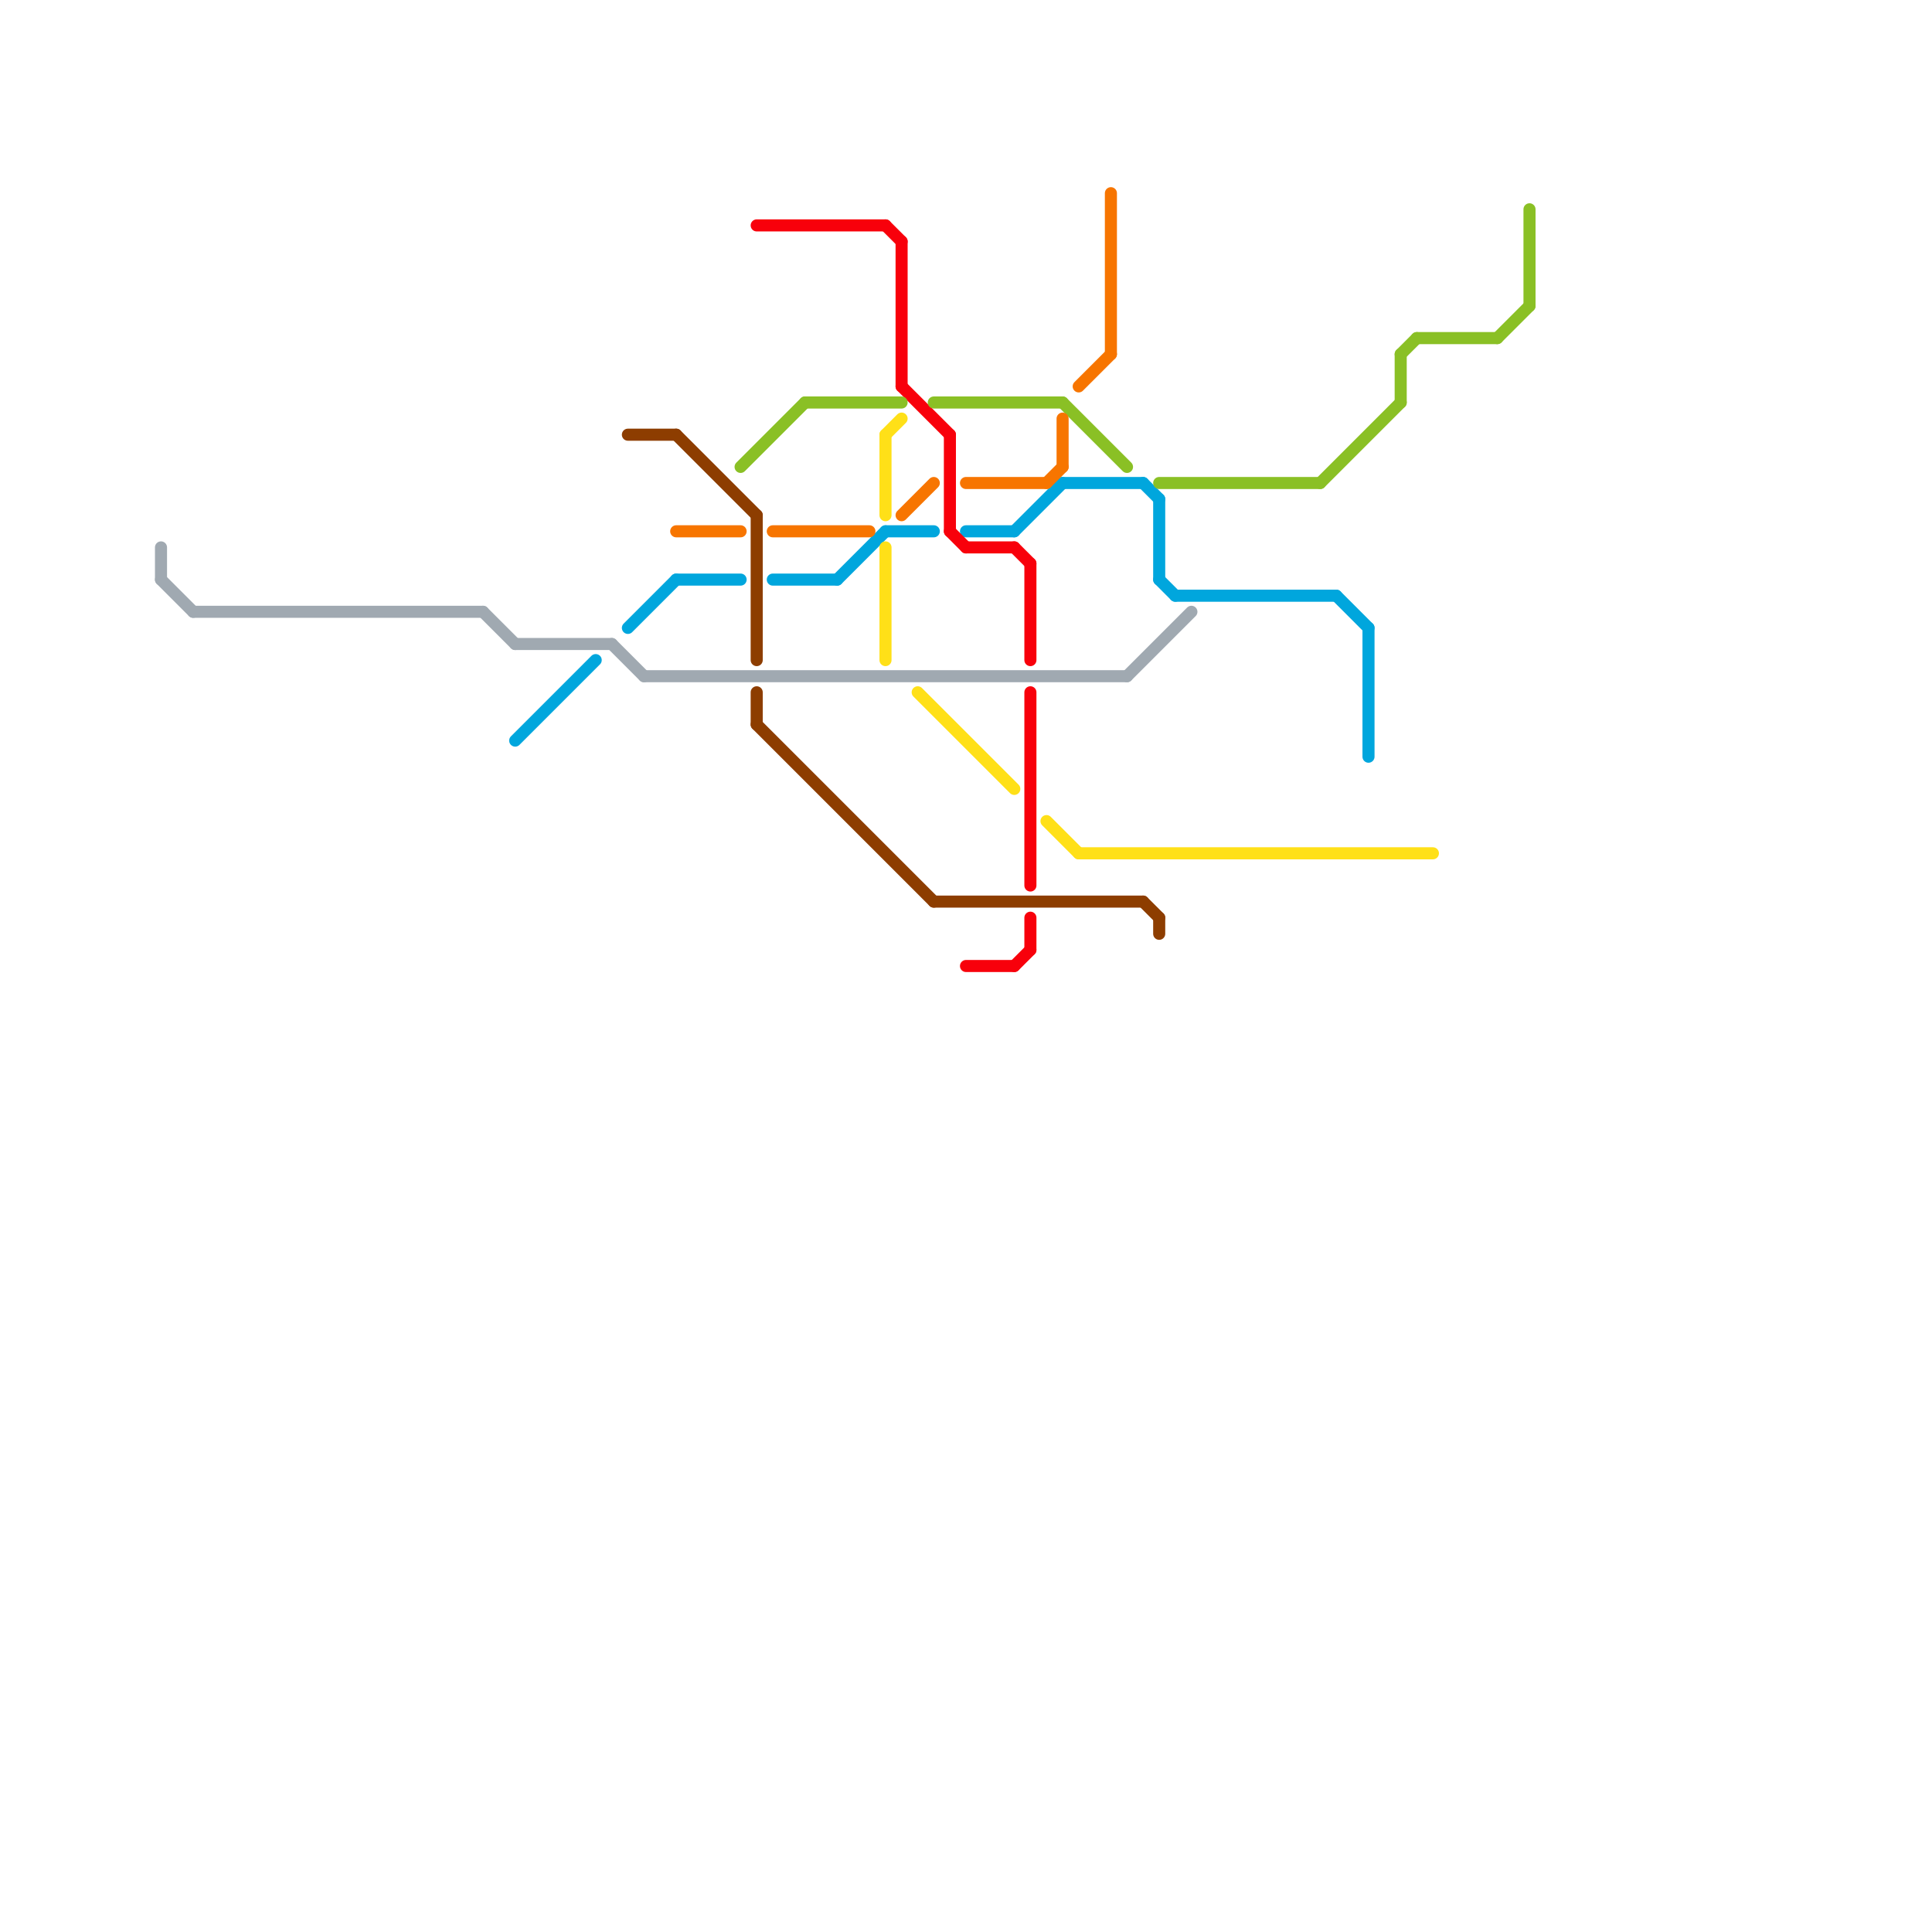 
<svg version="1.1" xmlns="http://www.w3.org/2000/svg" viewBox="0 0 120 120">
<style>text { font: 1px Helvetica; font-weight: 600; white-space: pre; dominant-baseline: central; } line { stroke-width: 0.75; fill: none; stroke-linecap: round; stroke-linejoin: round; } .c0 { stroke: #00a6dd } .c1 { stroke: #f8000b } .c2 { stroke: #ffe018 } .c3 { stroke: #8d3d00 } .c4 { stroke: #8ac025 } .c5 { stroke: #a0a9b1 } .c6 { stroke: #f77500 } .w2 { stroke-width: .75; }</style><defs></defs><line class="c0 " x1="66" y1="30" x2="71" y2="30"/><line class="c0 " x1="48" y1="36" x2="52" y2="36"/><line class="c0 " x1="72" y1="31" x2="72" y2="36"/><line class="c0 " x1="39" y1="39" x2="42" y2="36"/><line class="c0 " x1="52" y1="36" x2="55" y2="33"/><line class="c0 " x1="60" y1="33" x2="63" y2="33"/><line class="c0 " x1="55" y1="33" x2="58" y2="33"/><line class="c0 " x1="72" y1="36" x2="73" y2="37"/><line class="c0 " x1="85" y1="39" x2="85" y2="47"/><line class="c0 " x1="83" y1="37" x2="85" y2="39"/><line class="c0 " x1="73" y1="37" x2="83" y2="37"/><line class="c0 " x1="42" y1="36" x2="46" y2="36"/><line class="c0 " x1="71" y1="30" x2="72" y2="31"/><line class="c0 " x1="32" y1="46" x2="37" y2="41"/><line class="c0 " x1="63" y1="33" x2="66" y2="30"/><line class="c1 " x1="59" y1="27" x2="59" y2="33"/><line class="c1 " x1="64" y1="57" x2="64" y2="59"/><line class="c1 " x1="56" y1="15" x2="56" y2="24"/><line class="c1 " x1="63" y1="60" x2="64" y2="59"/><line class="c1 " x1="56" y1="24" x2="59" y2="27"/><line class="c1 " x1="47" y1="14" x2="55" y2="14"/><line class="c1 " x1="63" y1="34" x2="64" y2="35"/><line class="c1 " x1="60" y1="34" x2="63" y2="34"/><line class="c1 " x1="64" y1="35" x2="64" y2="41"/><line class="c1 " x1="59" y1="33" x2="60" y2="34"/><line class="c1 " x1="60" y1="60" x2="63" y2="60"/><line class="c1 " x1="64" y1="43" x2="64" y2="55"/><line class="c1 " x1="55" y1="14" x2="56" y2="15"/><line class="c2 " x1="67" y1="53" x2="89" y2="53"/><line class="c2 " x1="65" y1="51" x2="67" y2="53"/><line class="c2 " x1="57" y1="43" x2="63" y2="49"/><line class="c2 " x1="55" y1="27" x2="56" y2="26"/><line class="c2 " x1="55" y1="27" x2="55" y2="32"/><line class="c2 " x1="55" y1="34" x2="55" y2="41"/><line class="c3 " x1="71" y1="56" x2="72" y2="57"/><line class="c3 " x1="58" y1="56" x2="71" y2="56"/><line class="c3 " x1="47" y1="43" x2="47" y2="45"/><line class="c3 " x1="72" y1="57" x2="72" y2="58"/><line class="c3 " x1="39" y1="27" x2="42" y2="27"/><line class="c3 " x1="47" y1="32" x2="47" y2="41"/><line class="c3 " x1="42" y1="27" x2="47" y2="32"/><line class="c3 " x1="47" y1="45" x2="58" y2="56"/><line class="c4 " x1="88" y1="21" x2="93" y2="21"/><line class="c4 " x1="82" y1="30" x2="87" y2="25"/><line class="c4 " x1="66" y1="25" x2="70" y2="29"/><line class="c4 " x1="87" y1="22" x2="88" y2="21"/><line class="c4 " x1="87" y1="22" x2="87" y2="25"/><line class="c4 " x1="72" y1="30" x2="82" y2="30"/><line class="c4 " x1="93" y1="21" x2="95" y2="19"/><line class="c4 " x1="46" y1="29" x2="50" y2="25"/><line class="c4 " x1="95" y1="13" x2="95" y2="19"/><line class="c4 " x1="50" y1="25" x2="56" y2="25"/><line class="c4 " x1="58" y1="25" x2="66" y2="25"/><line class="c5 " x1="10" y1="36" x2="12" y2="38"/><line class="c5 " x1="40" y1="42" x2="70" y2="42"/><line class="c5 " x1="12" y1="38" x2="30" y2="38"/><line class="c5 " x1="38" y1="40" x2="40" y2="42"/><line class="c5 " x1="10" y1="34" x2="10" y2="36"/><line class="c5 " x1="70" y1="42" x2="74" y2="38"/><line class="c5 " x1="30" y1="38" x2="32" y2="40"/><line class="c5 " x1="32" y1="40" x2="38" y2="40"/><line class="c6 " x1="66" y1="26" x2="66" y2="29"/><line class="c6 " x1="48" y1="33" x2="54" y2="33"/><line class="c6 " x1="60" y1="30" x2="65" y2="30"/><line class="c6 " x1="56" y1="32" x2="58" y2="30"/><line class="c6 " x1="42" y1="33" x2="46" y2="33"/><line class="c6 " x1="65" y1="30" x2="66" y2="29"/><line class="c6 " x1="67" y1="24" x2="69" y2="22"/><line class="c6 " x1="69" y1="12" x2="69" y2="22"/>
</svg>
